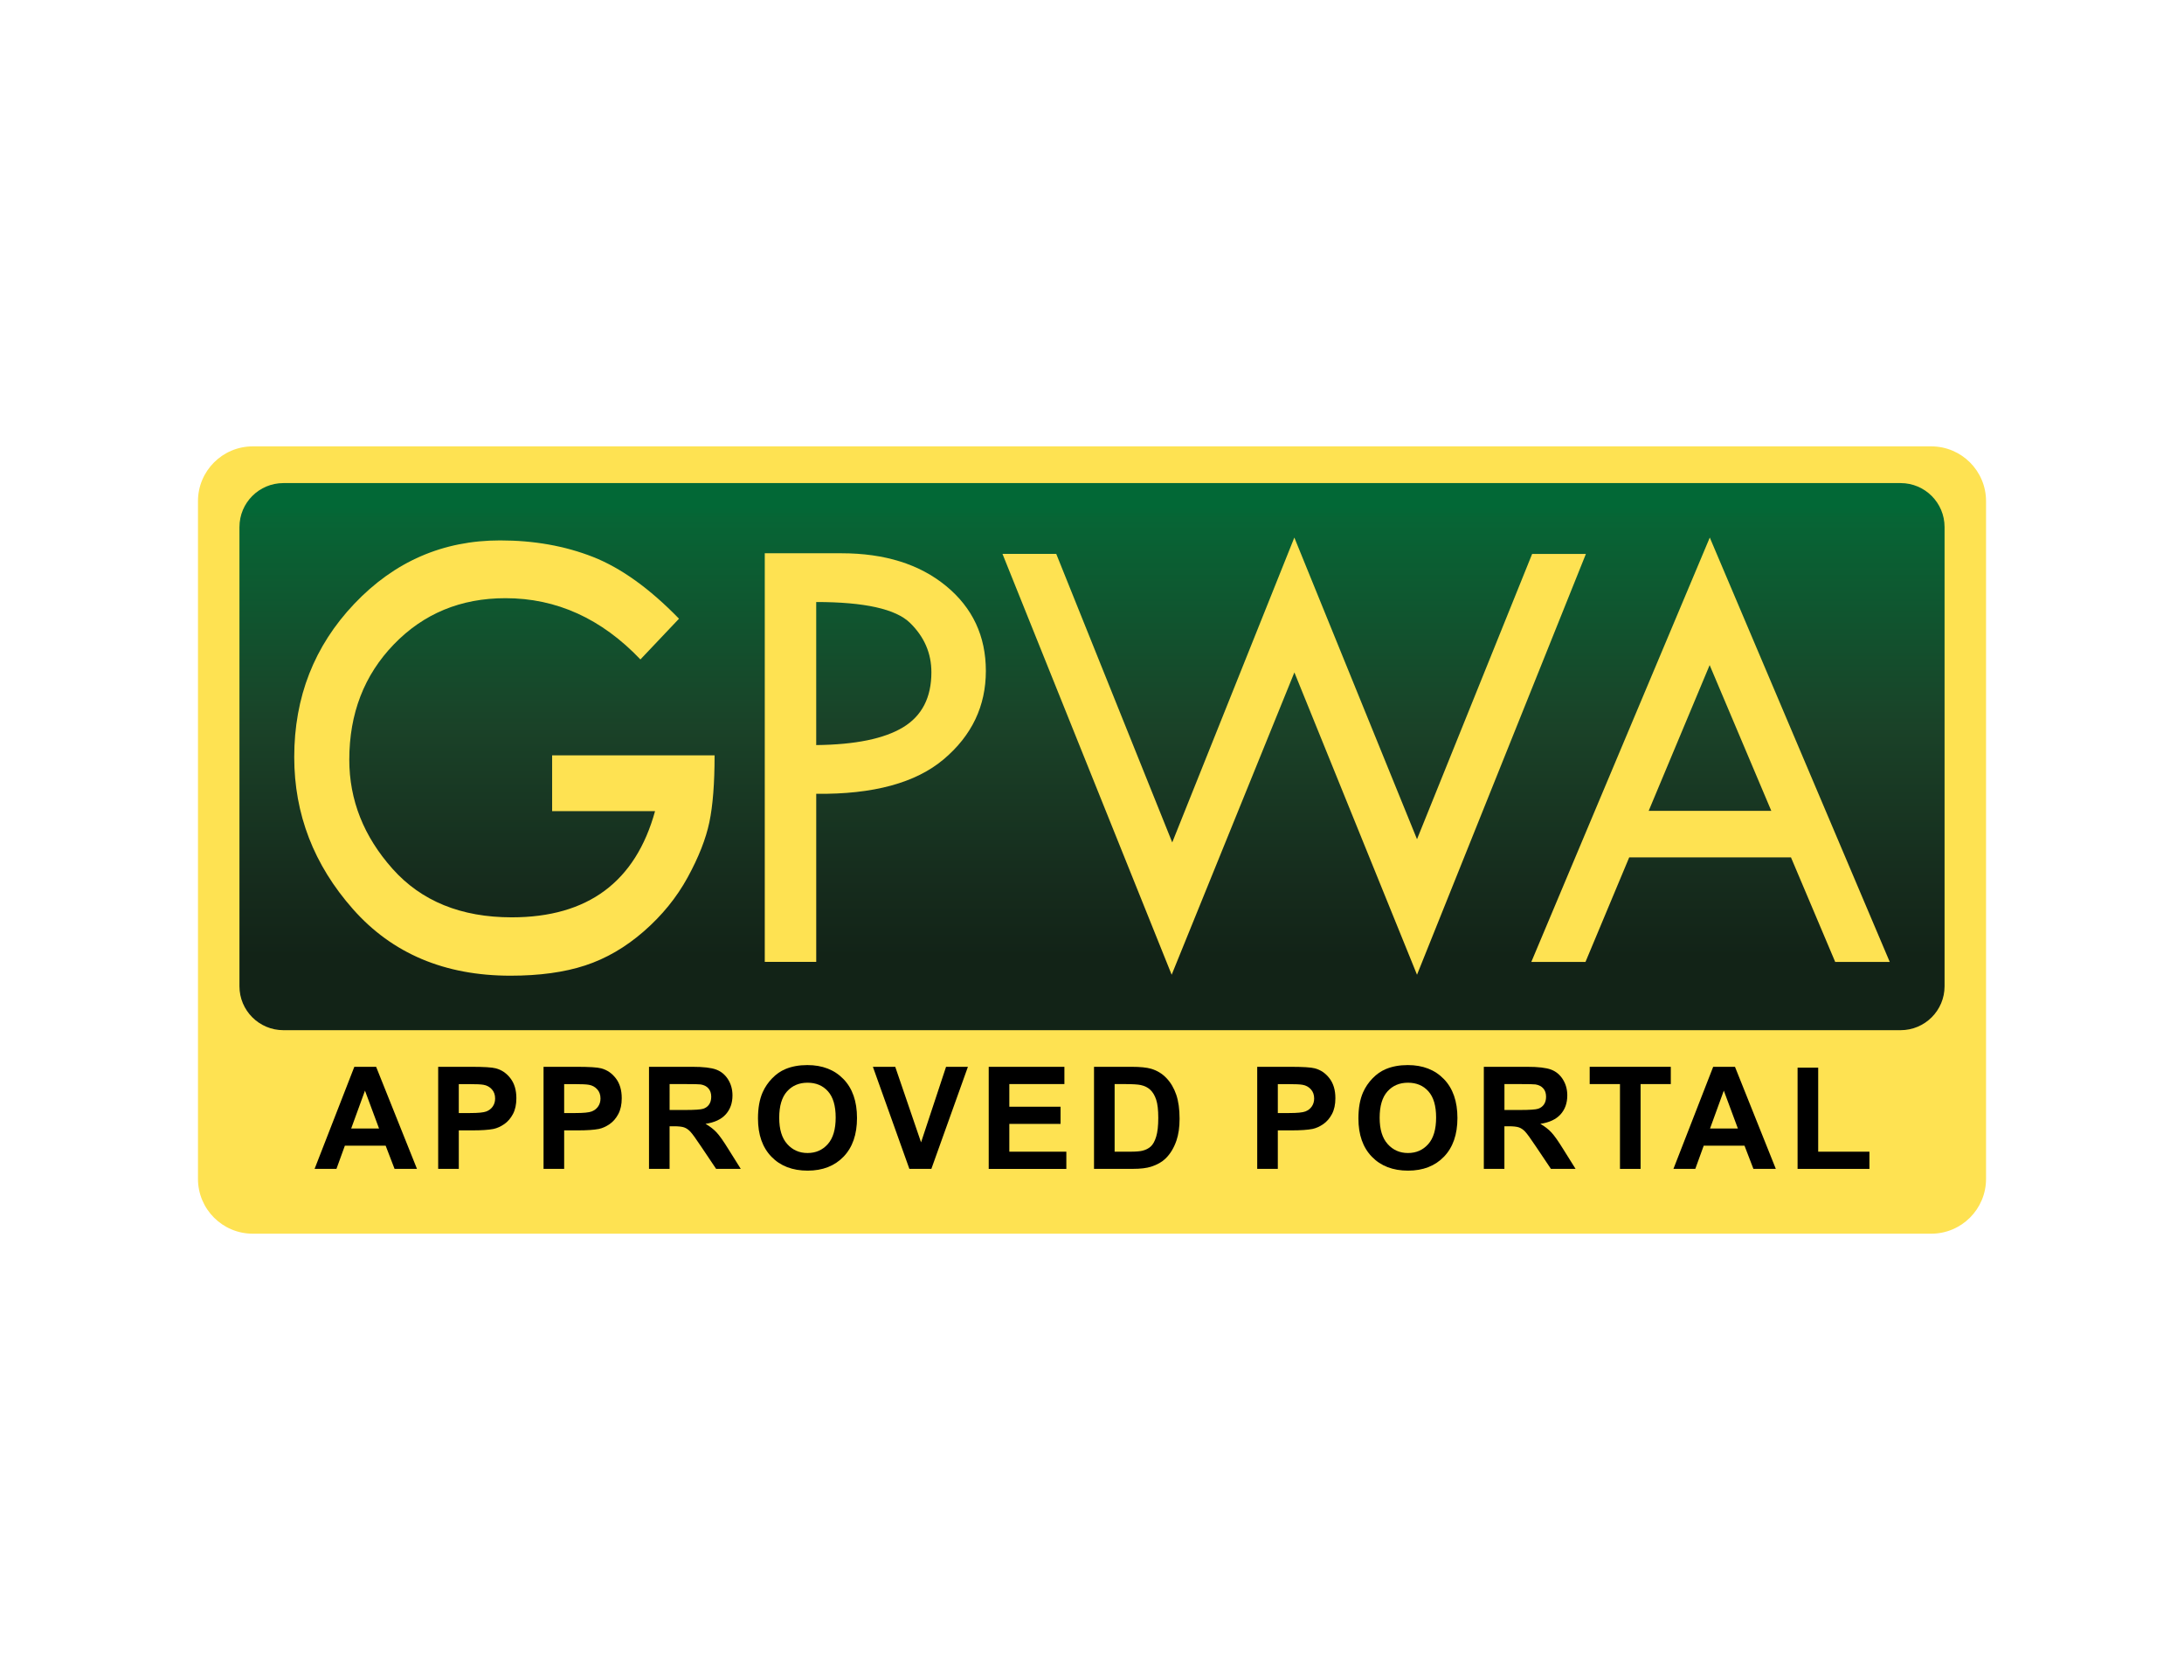 <?xml version="1.0" encoding="UTF-8"?> <!-- Generator: Adobe Illustrator 19.0.0, SVG Export Plug-In . SVG Version: 6.00 Build 0) --> <svg xmlns="http://www.w3.org/2000/svg" xmlns:xlink="http://www.w3.org/1999/xlink" version="1.1" id="Layer_1" x="0px" y="0px" viewBox="0 0 1300 1000" style="enable-background:new 0 0 1300 1000;" xml:space="preserve"> <g id="XMLID_55_"> <path id="XMLID_3_" style="fill:#FEE252;" d="M1149.54,734.31H150.46c-18.01,0-32.62-14.6-32.62-32.62V298.31 c0-18.01,14.6-32.62,32.62-32.62h999.09c18.01,0,32.62,14.6,32.62,32.62v403.39C1182.16,719.71,1167.56,734.31,1149.54,734.31z"></path> <g id="XMLID_54_"> <linearGradient id="XMLID_56_" gradientUnits="userSpaceOnUse" x1="650" y1="613.179" x2="650" y2="287.532"> <stop offset="0.134" style="stop-color:#122317"></stop> <stop offset="0.277" style="stop-color:#162C1D"></stop> <stop offset="0.554" style="stop-color:#1A4228"></stop> <stop offset="0.935" style="stop-color:#076535"></stop> <stop offset="0.957" style="stop-color:#026836"></stop> </linearGradient> <path id="XMLID_53_" style="fill:url(#XMLID_56_);" d="M1131.32,613.18H168.68c-14.44,0-26.15-11.71-26.15-26.15V313.69 c0-14.44,11.71-26.15,26.15-26.15h962.65c14.44,0,26.15,11.71,26.15,26.15v273.34C1157.48,601.47,1145.77,613.18,1131.32,613.18z"></path> <g id="XMLID_4_"> <g id="XMLID_137_"> <path id="XMLID_146_" style="fill:#FEE252;" d="M404.17,368.26l-22.97,24.25c-23.15-24.31-49.93-36.46-80.32-36.46 c-26.6,0-48.74,9.16-66.43,27.47c-17.69,18.31-26.54,41.2-26.54,68.66c0,24.03,8.58,45.68,25.73,64.94 c17.16,19.26,40.81,28.89,70.97,28.89c45.23,0,73.67-21.06,85.3-63.2h-61.26v-33.22h96.7c0,16.65-1.04,29.93-3.12,39.85 c-2.08,9.91-6.38,20.84-12.91,32.79c-6.53,11.95-15.23,22.65-26.09,32.12c-10.86,9.47-22.5,16.24-34.91,20.3 c-12.41,4.07-27.22,6.1-44.43,6.1c-39.18,0-70.43-13.19-93.76-39.59c-23.33-26.39-34.99-56.57-34.99-90.53 c0-35.74,11.93-66.17,35.8-91.29c23.86-25.12,52.77-37.68,86.73-37.68c20.18,0,38.61,3.28,55.3,9.83 C369.65,338.06,386.72,350.31,404.17,368.26z"></path> <path id="XMLID_143_" style="fill:#FEE252;" d="M455.21,329.31h45.59c25.76,0,46.54,6.49,62.33,19.47 c15.79,12.98,23.69,29.85,23.69,50.59c0,20.88-8.34,38.38-25.02,52.5c-16.68,14.13-42,21-75.95,20.62v100.04h-30.63V329.31z M485.84,358.33v85.15c23.27-0.25,40.51-3.79,51.73-10.6c11.22-6.81,16.83-17.72,16.83-32.74c0-11.33-4.25-21.13-12.73-29.4 C533.18,362.47,514.57,358.33,485.84,358.33z"></path> <path id="XMLID_141_" style="fill:#FEE252;" d="M770.44,319.96l73.02,179.55l68.53-169.81h32L843.46,580.18l-72.99-179.95 l-73.05,179.95L596.72,329.69h32l69.04,171.73L770.44,319.96z"></path> <path id="XMLID_138_" style="fill:#FEE252;" d="M1017.73,319.96l107.12,252.59h-32.47l-26.33-62.24h-96.28l-26.03,62.24H911.5 L1017.73,319.96z M1017.65,395.87l-36.29,86.75h72.98L1017.65,395.87z"></path> </g> </g> </g> <g id="XMLID_2_"> <path id="XMLID_15_" d="M248.2,695.74h-13.34l-5.3-13.8h-24.29l-5.01,13.8h-13.01l23.66-60.76h12.97L248.2,695.74z M225.62,671.7 l-8.37-22.54l-8.21,22.54H225.62z"></path> <path id="XMLID_18_" d="M260.82,695.74v-60.76h19.69c7.46,0,12.32,0.3,14.59,0.91c3.48,0.91,6.4,2.89,8.74,5.95 c2.35,3.05,3.52,7,3.52,11.83c0,3.73-0.68,6.87-2.03,9.41c-1.35,2.54-3.07,4.54-5.16,5.99c-2.09,1.45-4.21,2.41-6.36,2.88 c-2.93,0.58-7.17,0.87-12.72,0.87h-8v22.92H260.82z M273.09,645.26v17.24h6.71c4.84,0,8.07-0.32,9.7-0.95 c1.63-0.64,2.91-1.63,3.83-2.98c0.93-1.35,1.39-2.93,1.39-4.72c0-2.21-0.65-4.03-1.95-5.47c-1.3-1.44-2.94-2.34-4.93-2.69 c-1.46-0.28-4.41-0.41-8.83-0.41H273.09z"></path> <path id="XMLID_21_" d="M323.54,695.74v-60.76h19.69c7.46,0,12.32,0.3,14.59,0.91c3.48,0.91,6.4,2.89,8.74,5.95 c2.35,3.05,3.52,7,3.52,11.83c0,3.73-0.68,6.87-2.03,9.41c-1.35,2.54-3.07,4.54-5.16,5.99c-2.09,1.45-4.21,2.41-6.36,2.88 c-2.93,0.58-7.17,0.87-12.72,0.87h-8v22.92H323.54z M335.81,645.26v17.24h6.71c4.84,0,8.07-0.32,9.7-0.95 c1.63-0.64,2.91-1.63,3.83-2.98c0.93-1.35,1.39-2.93,1.39-4.72c0-2.21-0.65-4.03-1.95-5.47s-2.94-2.34-4.93-2.69 c-1.46-0.28-4.41-0.41-8.83-0.41H335.81z"></path> <path id="XMLID_24_" d="M386.31,695.74v-60.76h25.82c6.49,0,11.21,0.55,14.15,1.64c2.94,1.09,5.3,3.03,7.07,5.82 c1.77,2.79,2.65,5.98,2.65,9.57c0,4.56-1.34,8.32-4.02,11.29c-2.68,2.97-6.69,4.84-12.02,5.62c2.65,1.55,4.84,3.25,6.57,5.1 c1.73,1.85,4.05,5.14,6.98,9.86l7.42,11.85h-14.67l-8.87-13.22c-3.15-4.72-5.3-7.7-6.47-8.93c-1.16-1.23-2.39-2.07-3.69-2.53 s-3.36-0.68-6.18-0.68h-2.49v25.36H386.31z M398.57,660.68h9.08c5.88,0,9.56-0.25,11.02-0.75c1.46-0.5,2.61-1.35,3.44-2.57 c0.83-1.22,1.24-2.73,1.24-4.56c0-2.04-0.55-3.7-1.64-4.95c-1.09-1.26-2.63-2.05-4.62-2.38c-0.99-0.14-3.98-0.21-8.95-0.21h-9.57 V660.68z"></path> <path id="XMLID_27_" d="M451.18,665.73c0-6.19,0.93-11.38,2.78-15.58c1.38-3.09,3.27-5.87,5.66-8.33 c2.39-2.46,5.01-4.28,7.85-5.47c3.78-1.6,8.15-2.4,13.1-2.4c8.95,0,16.11,2.78,21.49,8.33s8.06,13.28,8.06,23.17 c0,9.81-2.67,17.48-8,23.02c-5.33,5.54-12.46,8.31-21.38,8.31c-9.03,0-16.22-2.76-21.55-8.27 C453.85,682.99,451.18,675.4,451.18,665.73z M463.82,665.32c0,6.88,1.59,12.1,4.77,15.64c3.18,3.55,7.21,5.33,12.1,5.33 s8.9-1.76,12.04-5.28c3.14-3.52,4.7-8.81,4.7-15.85c0-6.96-1.53-12.16-4.58-15.58c-3.05-3.43-7.11-5.14-12.16-5.14 c-5.06,0-9.13,1.73-12.23,5.2C465.37,653.1,463.82,658.33,463.82,665.32z"></path> <path id="XMLID_30_" d="M541.3,695.74l-21.72-60.76h13.3l15.37,44.97l14.88-44.97h13.01l-21.76,60.76H541.3z"></path> <path id="XMLID_32_" d="M588.52,695.74v-60.76h45.05v10.28h-32.78v13.47h30.5v10.24h-30.5v16.54h33.94v10.24H588.52z"></path> <path id="XMLID_34_" d="M651.2,634.98h22.42c5.06,0,8.91,0.39,11.56,1.16c3.56,1.05,6.62,2.91,9.16,5.59 c2.54,2.68,4.48,5.96,5.8,9.84c1.33,3.88,1.99,8.67,1.99,14.36c0,5-0.62,9.31-1.86,12.93c-1.52,4.42-3.69,8-6.51,10.73 c-2.13,2.07-5,3.69-8.62,4.85c-2.71,0.86-6.33,1.28-10.86,1.28H651.2V634.98z M663.47,645.26v40.24h9.16 c3.42,0,5.9-0.19,7.42-0.58c1.99-0.5,3.64-1.34,4.95-2.53c1.31-1.19,2.38-3.14,3.21-5.86c0.83-2.72,1.24-6.43,1.24-11.13 c0-4.7-0.41-8.3-1.24-10.82c-0.83-2.51-1.99-4.48-3.48-5.88c-1.49-1.41-3.38-2.36-5.68-2.86c-1.71-0.39-5.07-0.58-10.07-0.58 H663.47z"></path> <path id="XMLID_37_" d="M748.34,695.74v-60.76h19.68c7.46,0,12.32,0.3,14.59,0.91c3.48,0.91,6.4,2.89,8.74,5.95 c2.35,3.05,3.52,7,3.52,11.83c0,3.73-0.68,6.87-2.03,9.41c-1.35,2.54-3.07,4.54-5.16,5.99c-2.09,1.45-4.21,2.41-6.36,2.88 c-2.93,0.58-7.17,0.87-12.72,0.87h-8v22.92H748.34z M760.61,645.26v17.24h6.71c4.83,0,8.07-0.32,9.7-0.95 c1.63-0.64,2.91-1.63,3.83-2.98c0.92-1.35,1.39-2.93,1.39-4.72c0-2.21-0.65-4.03-1.95-5.47c-1.3-1.44-2.94-2.34-4.93-2.69 c-1.46-0.28-4.41-0.41-8.83-0.41H760.61z"></path> <path id="XMLID_40_" d="M808.58,665.73c0-6.19,0.93-11.38,2.78-15.58c1.38-3.09,3.27-5.87,5.66-8.33 c2.39-2.46,5.01-4.28,7.85-5.47c3.78-1.6,8.15-2.4,13.1-2.4c8.95,0,16.11,2.78,21.49,8.33c5.37,5.55,8.06,13.28,8.06,23.17 c0,9.81-2.67,17.48-8,23.02c-5.33,5.54-12.46,8.31-21.38,8.31c-9.04,0-16.22-2.76-21.55-8.27 C811.24,682.99,808.58,675.4,808.58,665.73z M821.22,665.32c0,6.88,1.59,12.1,4.77,15.64c3.18,3.55,7.21,5.33,12.1,5.33 c4.89,0,8.9-1.76,12.04-5.28s4.7-8.81,4.7-15.85c0-6.96-1.53-12.16-4.58-15.58c-3.05-3.43-7.11-5.14-12.16-5.14 c-5.06,0-9.13,1.73-12.23,5.2S821.22,658.33,821.22,665.32z"></path> <path id="XMLID_43_" d="M883.23,695.74v-60.76h25.82c6.49,0,11.21,0.55,14.15,1.64c2.94,1.09,5.3,3.03,7.06,5.82 c1.77,2.79,2.65,5.98,2.65,9.57c0,4.56-1.34,8.32-4.02,11.29c-2.68,2.97-6.69,4.84-12.02,5.62c2.65,1.55,4.84,3.25,6.57,5.1 c1.73,1.85,4.06,5.14,6.98,9.86l7.42,11.85h-14.67l-8.87-13.22c-3.15-4.72-5.3-7.7-6.46-8.93c-1.16-1.23-2.39-2.07-3.69-2.53 c-1.3-0.46-3.36-0.68-6.18-0.68h-2.49v25.36H883.23z M895.5,660.68h9.08c5.89,0,9.56-0.25,11.02-0.75 c1.46-0.5,2.61-1.35,3.44-2.57c0.83-1.22,1.24-2.73,1.24-4.56c0-2.04-0.54-3.7-1.64-4.95c-1.09-1.26-2.63-2.05-4.62-2.38 c-0.99-0.14-3.98-0.21-8.95-0.21h-9.57V660.68z"></path> <path id="XMLID_46_" d="M964.27,695.74v-50.48h-18.03v-10.28h48.28v10.28h-17.98v50.48H964.27z"></path> <path id="XMLID_48_" d="M1057.04,695.74h-13.34l-5.3-13.8h-24.29l-5.01,13.8h-13.01l23.66-60.76h12.97L1057.04,695.74z M1034.45,671.7l-8.37-22.54l-8.2,22.54H1034.45z"></path> <path id="XMLID_51_" d="M1069.99,695.74v-60.26h12.27v50.02h30.5v10.24H1069.99z"></path> </g> </g> </svg> 